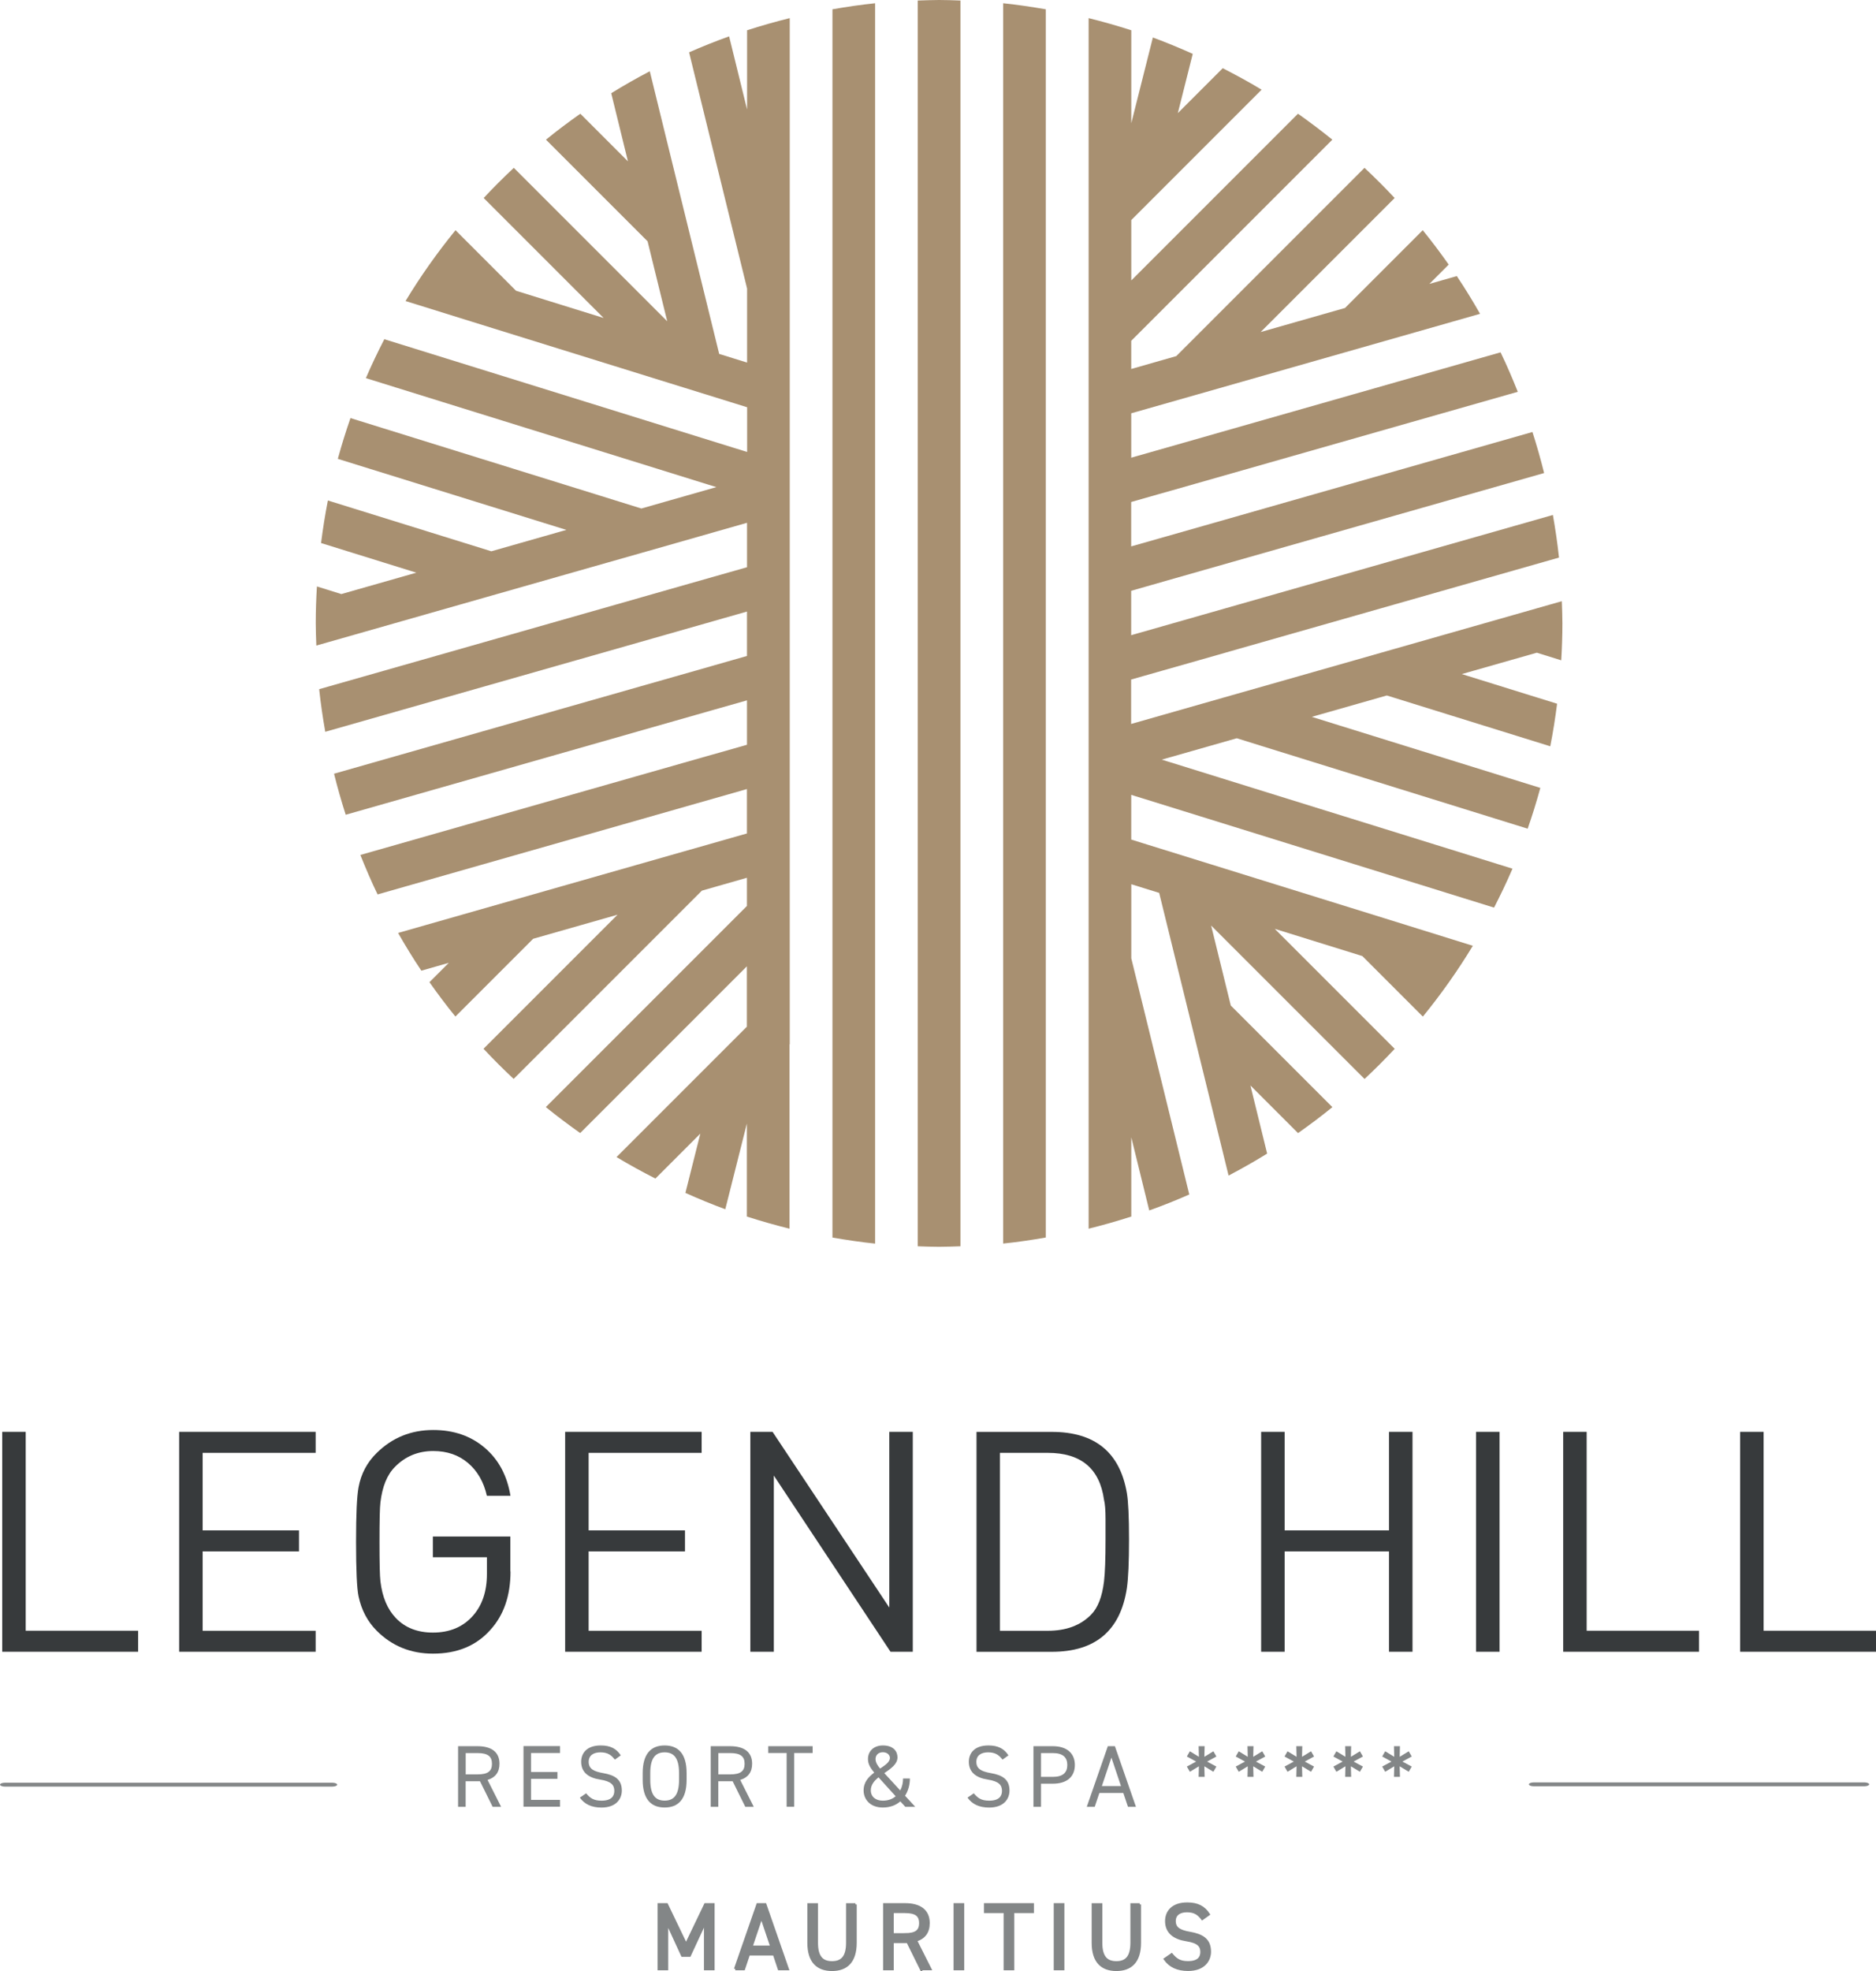 <svg id="Layer_2" xmlns="http://www.w3.org/2000/svg" viewBox="0 0 357.08 375.09" width="357" height="375"><defs><style>.cls-1{fill:#a89071;}.cls-2{fill:#373a3c;}.cls-3,.cls-4{fill:#838687;}.cls-4{stroke:#838687;stroke-miterlimit:10;stroke-width:.5px;}</style></defs><g id="Calque_1"><g><path class="cls-1" d="m199.06,190.63V1.77c-2.68-.46-5.38-.87-8.12-1.15v134.55h0v101.48c2.74-.28,5.44-.68,8.12-1.15v-44.88Z"/><path class="cls-1" d="m255.59,155.27l-16.67-5.18-16.04-4.99-.62-.19-1.13-.35.61-.17.91-.26,8.03-2.29,4.73-1.35,7.84,2.44,16.67,5.18,30.86,9.59c.89-2.55,1.69-5.13,2.41-7.76l-43.5-13.52,14.28-4.07,31.11,9.67c.53-2.67.95-5.37,1.3-8.1l-18.14-5.64,14.28-4.07,4.65,1.45c.14-2.33.22-4.67.22-7.03,0-1.42-.06-2.82-.11-4.22l-4.67,1.33-14.28,4.07-14.28,4.07-14.28,4.07-7.8,2.22-6.47,1.84-2.46.7-8.94,2.55-2.87.82-.52.15-5.41,1.54v-8.45l2.23-.64,1.24-.35,2.56-.73.18-.05,4.96-1.41,8.94-2.55.2-.06,14.28-4.07,14.28-4.07,14.28-4.07,18.29-5.21c-.29-2.74-.69-5.44-1.16-8.11l-31.31,8.92-14.28,4.07-14.28,4.07-2.38.68-4.49,1.28-7.4,2.11-1.53.44-2.64.75-.43.12-.91.26-.62.18v-8.45l2.91-.83,3.32-.95.73-.21,6.81-1.94,6.74-1.92,9.33-2.66,4.95-1.41,43.81-12.49c-.65-2.64-1.4-5.24-2.22-7.81l-34.73,9.9-16.06,4.58-4.97,1.42-11.09,3.16-3.19.91-1.13.32-4.82,1.37-.39.11v-8.45l5.26-1.5,1.17-.33,1.07-.3,13.83-3.94,16.06-4.58,16.06-4.58,20.14-5.74c-1.02-2.54-2.09-5.06-3.28-7.51l-5.05,1.44-16.06,4.58-16.06,4.58-16.06,4.58-7.28,2.08-8.78,2.5-.24.07-.77.22v-8.45l3.06-.87,9.02-2.57.74-.21,16.06-4.58,16.06-4.58,16.06-4.58,5.4-1.54c-1.4-2.45-2.86-4.85-4.43-7.18l-5.22,1.49,3.68-3.68c-1.58-2.24-3.22-4.43-4.94-6.54l-14.8,14.8-16.06,4.58,25.51-25.51c-1.85-1.98-3.76-3.89-5.74-5.74l-28.62,28.62-7.21,7.21-3.22.92-5.35,1.53v-5.36l8.45-8.45,11.2-11.2,18.63-18.63c-2.12-1.72-4.31-3.36-6.54-4.94l-8.21,8.21-11.2,11.2-11.2,11.2-1.12,1.12v-11.49l4.99-4.99,11.2-11.2,8.62-8.62c-2.41-1.46-4.88-2.8-7.4-4.09l-8.55,8.55,2.84-11.28c-2.49-1.11-5.01-2.17-7.59-3.11l-4.11,16.31V5.76c-2.67-.86-5.38-1.63-8.12-2.31v119.75h0v110.62c2.75-.68,5.45-1.45,8.12-2.31v-15.08l3.42,13.92c2.58-.92,5.12-1.94,7.62-3.04l-3.06-12.47-3.74-15.22-3.74-15.22-.5-2.04v-14.09l5.31,1.65,2.54,10.34,3.74,15.22,3.74,15.22,3.19,13.01c2.5-1.31,4.95-2.7,7.34-4.18l-3.18-12.96,9.06,9.06c2.24-1.58,4.43-3.22,6.54-4.94l-19.34-19.34-3.74-15.22,29.2,29.2c1.98-1.85,3.89-3.76,5.74-5.74l-22.83-22.83,16.67,5.18,11.52,11.52c3.47-4.26,6.66-8.76,9.52-13.49h-.05s-16.67-5.19-16.67-5.19l-16.67-5.18-16.67-5.18-2.87-.89-9.05-2.81-3.05-.95v-8.51l.79.25,1.85.57,7.21,2.24,9.46,2.94,16.67,5.18,16.67,5.18,16.41,5.1c1.25-2.43,2.43-4.89,3.51-7.41l-15.59-4.85-16.67-5.18Z"/><path class="cls-1" d="m150.32,198.75v-84.68h0V3.45c-2.75.68-5.45,1.45-8.12,2.31v15.08l-3.42-13.92c-2.58.92-5.12,1.94-7.62,3.04l3.06,12.47,3.74,15.22,3.74,15.22.5,2.04v14.09l-5.31-1.65-2.54-10.34-3.74-15.22-3.74-15.22-3.19-13.01c-2.5,1.31-4.95,2.7-7.34,4.18l3.18,12.96-9.06-9.06c-2.24,1.58-4.43,3.22-6.54,4.94l19.34,19.34,3.74,15.22-29.2-29.2c-1.98,1.85-3.89,3.76-5.74,5.74l22.83,22.83-16.67-5.18-11.52-11.52c-3.47,4.26-6.66,8.76-9.52,13.49h.05s16.67,5.19,16.67,5.19l16.67,5.18,16.67,5.18,2.87.89,9.05,2.81,3.05.95v8.51l-.79-.25-1.85-.57-7.21-2.24-9.46-2.94-16.67-5.18-16.67-5.18-16.41-5.1c-1.25,2.43-2.43,4.89-3.51,7.41l15.59,4.85,16.67,5.18,16.67,5.18,16.04,4.99.62.19,1.13.35-.61.17-.91.26-8.03,2.29-4.73,1.35-7.84-2.44-16.67-5.18-30.86-9.59c-.89,2.55-1.69,5.13-2.41,7.76l43.5,13.52-14.28,4.07-31.11-9.67c-.53,2.67-.95,5.37-1.3,8.1l18.14,5.64-14.28,4.07-4.65-1.45c-.14,2.33-.22,4.67-.22,7.03,0,1.42.06,2.82.11,4.22l4.67-1.33,14.28-4.07,14.28-4.07,14.28-4.07,7.8-2.22,6.47-1.84,2.46-.7,8.94-2.55,2.87-.82.52-.15,5.41-1.54v8.45l-2.23.64-1.24.35-2.56.73-.18.05-4.96,1.41-8.94,2.55-.2.06-14.28,4.07-14.28,4.07-14.28,4.07-18.29,5.21c.29,2.74.69,5.44,1.16,8.11l31.31-8.92,14.28-4.07,14.28-4.07,2.38-.68,4.49-1.28,7.4-2.11,1.53-.44,2.64-.75.43-.12.91-.26.62-.18v8.45l-2.91.83-3.32.95-.73.21-6.81,1.94-6.74,1.92-9.33,2.66-4.95,1.41-43.81,12.49c.65,2.64,1.4,5.24,2.22,7.81l34.73-9.9,16.06-4.58,4.97-1.42,11.09-3.16,3.19-.91,1.13-.32,4.82-1.37.39-.11v8.45l-5.26,1.5-1.17.33-1.07.3-13.83,3.94-16.06,4.58-16.06,4.58-20.14,5.74c1.02,2.54,2.09,5.06,3.28,7.51l5.05-1.44,16.06-4.58,16.06-4.58,16.06-4.58,7.28-2.08,8.78-2.5.24-.07.77-.22v8.45l-3.06.87-9.02,2.57-.74.21-16.06,4.58-16.06,4.58-16.06,4.58-5.4,1.54c1.4,2.45,2.86,4.85,4.43,7.18l5.22-1.49-3.68,3.68c1.58,2.24,3.22,4.43,4.94,6.54l14.8-14.8,16.06-4.58-25.51,25.51c1.85,1.98,3.76,3.89,5.74,5.74l28.62-28.62,7.21-7.21,3.22-.92,5.35-1.53v5.36l-8.45,8.45-11.2,11.2-18.63,18.63c2.12,1.72,4.31,3.36,6.54,4.94l8.21-8.21,11.2-11.2,11.2-11.2,1.12-1.12v11.49l-4.99,4.99-11.2,11.2-8.62,8.62c2.41,1.46,4.88,2.8,7.4,4.09l8.55-8.55-2.84,11.28c2.49,1.11,5.01,2.17,7.59,3.11l4.11-16.31v17.7c2.67.86,5.38,1.63,8.12,2.31v-35.07Z"/><path class="cls-1" d="m166.57,216.83v-114.73h0V.62c-2.74.28-5.44.68-8.12,1.15v233.74c2.68.46,5.38.87,8.12,1.15v-19.82Z"/><path class="cls-1" d="m182.81,218.85V.1c-1.35-.05-2.7-.1-4.06-.1s-2.71.06-4.06.1v237.07c1.35.05,2.7.1,4.06.1s2.71-.06,4.06-.1v-18.32Z"/></g><g><path class="cls-2" d="m26.28,314.33H.42v-41.85h4.47v37.85h21.4v4Z"/><path class="cls-2" d="m60.08,314.33h-25.98v-41.85h25.98v4h-21.51v14.75h18.34v4h-18.34v15.11h21.51v4Z"/><path class="cls-2" d="m97.17,299.05c0,4.62-1.29,8.35-3.88,11.17-2.67,2.98-6.29,4.47-10.88,4.47-4.23,0-7.8-1.45-10.7-4.35-1.76-1.76-2.92-3.96-3.47-6.58-.31-1.49-.47-4.94-.47-10.35s.16-8.62.47-10.35c.47-2.59,1.63-4.78,3.48-6.58,2.95-2.9,6.53-4.35,10.74-4.35,3.9,0,7.16,1.13,9.8,3.38,2.64,2.25,4.27,5.3,4.9,9.14h-4.49c-.59-2.62-1.78-4.7-3.57-6.23-1.79-1.53-4.01-2.29-6.64-2.29-2.87,0-5.3,1-7.27,3-1.5,1.49-2.42,3.74-2.78,6.76-.12.94-.18,3.45-.18,7.52s.06,6.51.18,7.52c.35,2.98,1.33,5.31,2.94,6.99,1.76,1.84,4.11,2.76,7.05,2.76,3.21,0,5.76-1.08,7.64-3.23,1.76-2,2.64-4.64,2.64-7.94v-3.17h-10.29v-3.94h14.75v6.64Z"/><path class="cls-2" d="m133.55,314.33h-25.98v-41.85h25.98v4h-21.51v14.75h18.34v4h-18.34v15.11h21.51v4Z"/><path class="cls-2" d="m173.75,314.33h-4.25l-22.21-33.53v33.53h-4.47v-41.85h4.23l22.22,33.44v-33.44h4.47v41.85Z"/><path class="cls-2" d="m214.9,292.94c0,4.35-.14,7.45-.41,9.29-1.22,8.07-5.98,12.11-14.28,12.11h-14.34v-41.85h14.34c8.19,0,12.95,3.88,14.28,11.64.27,1.57.41,4.51.41,8.82Zm-4.47,0v-3.88c0-1.68-.1-2.9-.29-3.64-.82-5.96-4.39-8.94-10.7-8.94h-9.11v33.86h9.11c3.49,0,6.23-1.02,8.23-3.06,1.29-1.29,2.12-3.41,2.47-6.35.19-1.61.29-4.27.29-7.99Z"/><path class="cls-2" d="m268.86,314.33h-4.47v-19.1h-19.87v19.1h-4.47v-41.85h4.47v18.75h19.87v-18.75h4.47v41.85Z"/><path class="cls-2" d="m285.43,314.33h-4.47v-41.85h4.47v41.85Z"/><path class="cls-2" d="m323.4,314.33h-25.86v-41.85h4.47v37.85h21.39v4Z"/><path class="cls-2" d="m357.08,314.33h-25.86v-41.85h4.47v37.85h21.4v4Z"/></g><g><path class="cls-3" d="m63.25,339.99H.93c-.51,0-.93-.17-.93-.37s.42-.37.93-.37h62.32c.51,0,.93.17.93.37s-.42.37-.93.37Z"/><path class="cls-3" d="m354.85,339.93h-62.9c-.52,0-.94-.17-.94-.37s.42-.37.94-.37h62.9c.52,0,.94.17.94.37s-.42.37-.94.37Z"/></g><g><path class="cls-3" d="m93.77,343.84l-2.41-4.87h-2.73v4.87h-1.44v-11.54h3.68c2.66,0,4.2,1.1,4.2,3.34,0,1.62-.8,2.64-2.27,3.08l2.58,5.12h-1.61Zm-2.89-6.17c1.96,0,2.76-.6,2.76-2.02s-.8-2.04-2.76-2.04h-2.24v4.06h2.24Z"/><path class="cls-3" d="m106.6,332.3v1.3h-5.52v3.61h5.02v1.3h-5.02v4.01h5.52v1.3h-6.96v-11.54h6.96Z"/><path class="cls-3" d="m117.03,334.86c-.62-.8-1.29-1.39-2.74-1.39-1.34,0-2.24.6-2.24,1.81,0,1.37,1.04,1.84,2.73,2.14,2.22.38,3.58,1.19,3.58,3.33,0,1.5-1,3.23-3.88,3.23-1.87,0-3.24-.64-4.11-1.89l1.19-.82c.75.89,1.42,1.4,2.93,1.4,1.89,0,2.44-.87,2.44-1.86,0-1.09-.55-1.82-2.73-2.16-2.17-.33-3.58-1.37-3.58-3.38,0-1.66,1.09-3.11,3.73-3.11,1.84,0,2.99.62,3.81,1.89l-1.12.8Z"/><path class="cls-3" d="m126.51,343.97c-2.56,0-4.18-1.54-4.18-5.27v-1.27c0-3.73,1.62-5.27,4.18-5.27s4.18,1.54,4.18,5.27v1.27c0,3.73-1.62,5.27-4.18,5.27Zm-2.74-5.27c0,2.86.97,3.96,2.74,3.96s2.74-1.1,2.74-3.96v-1.27c0-2.86-.97-3.96-2.74-3.96s-2.74,1.1-2.74,3.96v1.27Z"/><path class="cls-3" d="m141.86,343.84l-2.41-4.87h-2.73v4.87h-1.44v-11.54h3.68c2.66,0,4.2,1.1,4.2,3.34,0,1.62-.8,2.64-2.27,3.08l2.58,5.12h-1.61Zm-2.89-6.17c1.96,0,2.76-.6,2.76-2.02s-.8-2.04-2.76-2.04h-2.24v4.06h2.24Z"/><path class="cls-3" d="m154.68,332.3v1.3h-3.51v10.23h-1.44v-10.23h-3.51v-1.3h8.46Z"/><path class="cls-3" d="m166.4,337.33c-.7-.85-1.19-1.61-1.19-2.58,0-1.56,1.17-2.59,2.83-2.59,2.09,0,2.79,1.2,2.79,2.26,0,1.3-1.25,2.14-2.51,3.01l3.03,3.29c.37-.69.54-1.47.54-2.27h1.3c0,1.14-.3,2.31-.92,3.28l1.94,2.11h-1.89l-.95-1.04c-.82.72-1.92,1.17-3.34,1.17-2.46,0-3.65-1.61-3.65-3.24s.95-2.59,2.02-3.4Zm4.08,4.5l-3.26-3.6c-.84.67-1.47,1.44-1.47,2.48,0,1.2.92,1.96,2.27,1.96,1.04,0,1.86-.32,2.46-.84Zm-2.96-5.27c1-.67,1.87-1.25,1.87-2.04,0-.45-.42-1.07-1.35-1.07-.82,0-1.39.52-1.39,1.3,0,.69.47,1.34.87,1.81Z"/><path class="cls-3" d="m190.82,334.86c-.62-.8-1.29-1.39-2.74-1.39-1.34,0-2.24.6-2.24,1.81,0,1.37,1.04,1.84,2.73,2.14,2.22.38,3.58,1.19,3.58,3.33,0,1.5-1,3.23-3.88,3.23-1.87,0-3.24-.64-4.11-1.89l1.19-.82c.75.89,1.42,1.4,2.93,1.4,1.89,0,2.44-.87,2.44-1.86,0-1.09-.55-1.82-2.73-2.16-2.17-.33-3.58-1.37-3.58-3.38,0-1.66,1.09-3.11,3.73-3.11,1.84,0,2.99.62,3.81,1.89l-1.12.8Z"/><path class="cls-3" d="m198.15,339.44v4.4h-1.44v-11.54h3.68c2.66,0,4.2,1.34,4.2,3.58s-1.52,3.56-4.2,3.56h-2.24Zm2.24-1.3c1.96,0,2.76-.84,2.76-2.26s-.8-2.27-2.76-2.27h-2.24v4.53h2.24Z"/><path class="cls-3" d="m206.86,343.84l4.01-11.54h1.34l4.01,11.54h-1.52l-.89-2.64h-4.55l-.89,2.64h-1.52Zm2.86-3.95h3.65l-1.82-5.42-1.82,5.42Z"/><path class="cls-3" d="m229.24,334.32l1.72-1.05.57.99-1.77.97,1.77.95-.57.99-1.72-1.04.05,2.01h-1.14l.05-2.01-1.72,1.04-.57-.99,1.76-.95-1.76-.97.57-.99,1.72,1.05-.05-2.02h1.14l-.05,2.02Z"/><path class="cls-3" d="m238.54,334.32l1.72-1.05.57.99-1.77.97,1.77.95-.57.99-1.72-1.04.05,2.01h-1.14l.05-2.01-1.72,1.04-.57-.99,1.76-.95-1.76-.97.57-.99,1.72,1.05-.05-2.02h1.14l-.05,2.02Z"/><path class="cls-3" d="m247.83,334.32l1.72-1.05.57.99-1.77.97,1.77.95-.57.99-1.72-1.04.05,2.01h-1.14l.05-2.01-1.72,1.04-.57-.99,1.76-.95-1.76-.97.57-.99,1.72,1.05-.05-2.02h1.14l-.05,2.02Z"/><path class="cls-3" d="m257.13,334.32l1.72-1.05.57.99-1.77.97,1.77.95-.57.99-1.72-1.04.05,2.01h-1.14l.05-2.01-1.72,1.04-.57-.99,1.76-.95-1.76-.97.57-.99,1.72,1.05-.05-2.02h1.14l-.05,2.02Z"/><path class="cls-3" d="m266.42,334.32l1.72-1.05.57.99-1.77.97,1.77.95-.57.99-1.72-1.04.05,2.01h-1.14l.05-2.01-1.72,1.04-.57-.99,1.76-.95-1.76-.97.57-.99,1.72,1.05-.05-2.02h1.14l-.05,2.02Z"/></g><g><path class="cls-4" d="m130.59,370.07l3.67-7.65h1.51v12.28h-1.53v-9l-2.99,6.44h-1.37l-2.94-6.39v8.95h-1.53v-12.28h1.49l3.68,7.65Z"/><path class="cls-4" d="m139.95,374.7l4.27-12.28h1.42l4.27,12.28h-1.62l-.94-2.81h-4.84l-.94,2.81h-1.62Zm3.04-4.2h3.88l-1.94-5.76-1.94,5.76Z"/><path class="cls-4" d="m162.82,362.42v7.28c0,3.63-1.73,5.14-4.45,5.14s-4.45-1.51-4.45-5.12v-7.29h1.53v7.29c0,2.69,1.03,3.74,2.92,3.74s2.92-1.05,2.92-3.74v-7.29h1.53Z"/><path class="cls-4" d="m175.33,374.7l-2.56-5.18h-2.9v5.18h-1.53v-12.28h3.91c2.83,0,4.47,1.17,4.47,3.56,0,1.73-.85,2.81-2.42,3.27l2.74,5.44h-1.71Zm-3.08-6.57c2.08,0,2.94-.64,2.94-2.15s-.85-2.17-2.94-2.17h-2.38v4.32h2.38Z"/><path class="cls-4" d="m183.28,374.7h-1.53v-12.28h1.53v12.28Z"/><path class="cls-4" d="m196.55,362.42v1.39h-3.74v10.89h-1.53v-10.89h-3.74v-1.39h9Z"/><path class="cls-4" d="m202.35,374.7h-1.53v-12.28h1.53v12.28Z"/><path class="cls-4" d="m216.94,362.42v7.28c0,3.63-1.73,5.14-4.45,5.14s-4.45-1.51-4.45-5.12v-7.29h1.53v7.29c0,2.69,1.03,3.74,2.92,3.74s2.92-1.05,2.92-3.74v-7.29h1.53Z"/><path class="cls-4" d="m228.85,365.14c-.66-.85-1.37-1.48-2.92-1.48-1.42,0-2.38.64-2.38,1.92,0,1.46,1.1,1.96,2.9,2.28,2.37.41,3.81,1.26,3.81,3.54,0,1.6-1.07,3.43-4.13,3.43-1.99,0-3.45-.68-4.38-2.01l1.26-.87c.8.94,1.51,1.5,3.11,1.5,2.01,0,2.6-.93,2.6-1.98,0-1.16-.59-1.94-2.9-2.29-2.31-.36-3.81-1.46-3.81-3.59,0-1.76,1.16-3.31,3.97-3.31,1.96,0,3.18.66,4.06,2.01l-1.19.85Z"/></g></g></svg>